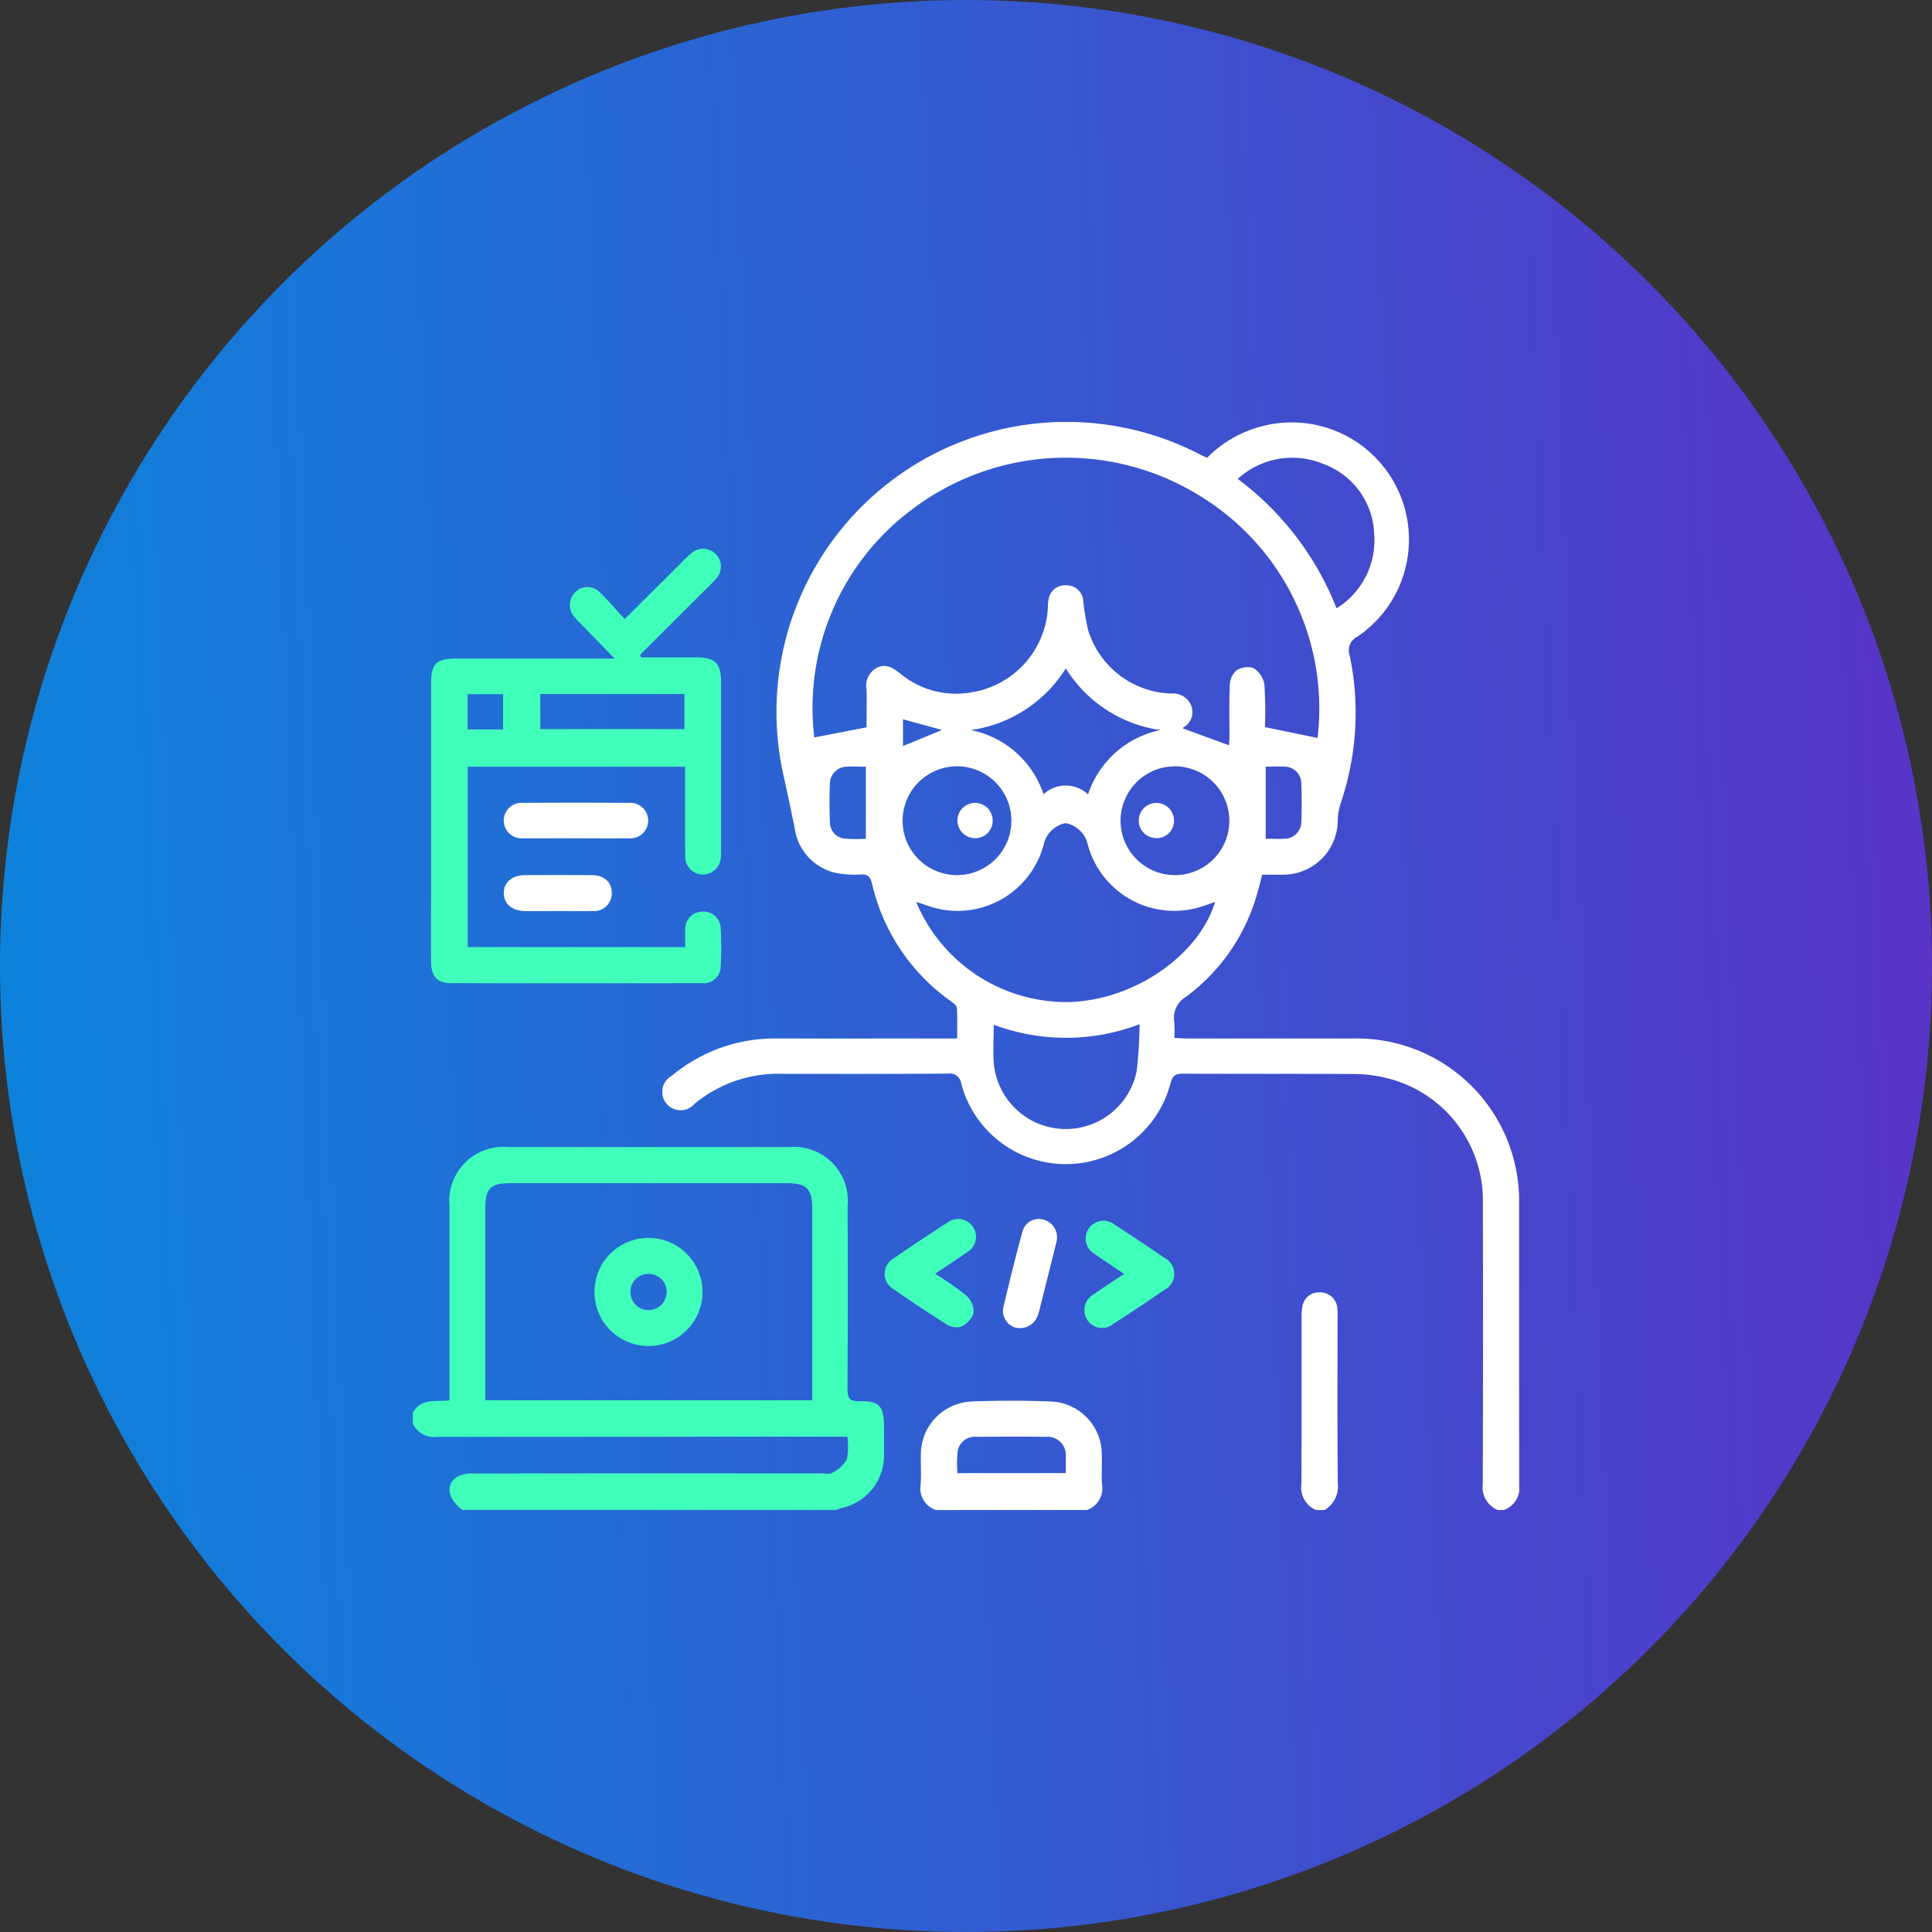<svg xmlns="http://www.w3.org/2000/svg" xmlns:xlink="http://www.w3.org/1999/xlink" width="103" height="103" viewBox="0 0 103 103">
  <rect x="0" y="0" width="103" height="103" fill="#333333" stroke="none"/>
  <defs>
    <linearGradient id="linear-gradient" x1="1" y1="0.5" x2="0" y2="0.542" gradientUnits="objectBoundingBox">
      <stop offset="0" stop-color="#5834c7"/>
      <stop offset="1" stop-color="#0d83db"/>
    </linearGradient>
    <clipPath id="clip-path">
      <rect id="Rectangle_6292" data-name="Rectangle 6292" width="58.984" height="58.003" fill="#fff"/>
    </clipPath>
  </defs>
  <g id="icon-hey-geekly" transform="translate(1841 1284)">
    <circle id="Ellipse_5" data-name="Ellipse 5" cx="51.5" cy="51.5" r="51.5" transform="translate(-1841 -1284)" fill="url(#linear-gradient)"/>
    <g id="Group_11280" data-name="Group 11280" transform="translate(-1818.992 -1261.501)">
      <g id="Group_11279" data-name="Group 11279" clip-path="url(#clip-path)">
        <path id="Path_9943" data-name="Path 9943" d="M159.751,58a1.313,1.313,0,0,1-.789-1.382q.025-7.486.006-14.972a6.715,6.715,0,0,0-5.411-6.733,7.382,7.382,0,0,0-1.542-.155c-3.014-.014-6.028,0-9.043-.016-.395,0-.55.1-.656.508a5.768,5.768,0,0,1-11.15.051.627.627,0,0,0-.735-.563c-2.956.022-5.913.012-8.87.011a6.975,6.975,0,0,0-4.628,1.607.978.978,0,1,1-1.208-1.5,8.564,8.564,0,0,1,5.572-1.991c2.957.007,5.913,0,8.87,0h.773c0-.574.021-1.1-.015-1.627-.009-.129-.192-.267-.323-.362a10.587,10.587,0,0,1-4.2-6.264c-.09-.371-.216-.509-.6-.49a5.162,5.162,0,0,1-1.259-.07,2.835,2.835,0,0,1-2.254-2.329c-.216-1.124-.47-2.241-.706-3.361A15.462,15.462,0,0,1,143.936,1.755c.1.052.207.095.329.15A6.372,6.372,0,0,1,148.307.04a6.245,6.245,0,0,1,3.965,11.406.811.811,0,0,0-.4,1.016,14.954,14.954,0,0,1-.476,7.834,3.415,3.415,0,0,0-.166.951,2.9,2.9,0,0,1-2.908,2.885c-.363.008-.727,0-1.118,0-.1.378-.182.73-.287,1.075a10.321,10.321,0,0,1-3.773,5.435,1.3,1.3,0,0,0-.63,1.334,7.126,7.126,0,0,1,.006.858c.275.013.5.032.718.032,2.937,0,5.875,0,8.812,0a8.655,8.655,0,0,1,8.848,8.853c.006,4.972-.007,9.943.012,14.915A1.269,1.269,0,0,1,160.1,58ZM123.32,16.818l2.791-.54c0-.633.013-1.321,0-2.009a1.089,1.089,0,0,1,.546-1.167c.5-.242.869.007,1.25.308a4.642,4.642,0,0,0,3.72,1.013,4.836,4.836,0,0,0,4.152-4.552,2.042,2.042,0,0,1,.054-.512.885.885,0,0,1,.967-.65.871.871,0,0,1,.858.783,14.285,14.285,0,0,0,.259,1.584,4.789,4.789,0,0,0,4.452,3.4,1.033,1.033,0,0,1,1.05.647.929.929,0,0,1-.4,1.149c-.04.03-.067.077-.051.058l2.467.906c.007-.159.022-.343.022-.527,0-.883-.024-1.766.017-2.647a1.131,1.131,0,0,1,.331-.8,1.087,1.087,0,0,1,.931-.147,1.287,1.287,0,0,1,.584.869,21.441,21.441,0,0,1,.027,2.281l2.807.578a13.276,13.276,0,0,0-6.242-12.887,13.565,13.565,0,0,0-15.3.647,13.2,13.2,0,0,0-5.288,12.216m21.37,8.764c-.278.1-.47.166-.663.231a4.774,4.774,0,0,1-6.15-3.376,1.478,1.478,0,0,0-1.166-1.053,1.494,1.494,0,0,0-1.133,1.027,4.745,4.745,0,0,1-6.284,3.349c-.164-.059-.332-.106-.542-.172a8.678,8.678,0,0,0,8.108,5.333c3.432-.071,6.926-2.416,7.831-5.339m-11.807,6.542c0,.75-.041,1.419.008,2.081a3.855,3.855,0,0,0,7.615.4,24.017,24.017,0,0,0,.156-2.5,11.017,11.017,0,0,1-7.779.026m13.01-29.1a15.826,15.826,0,0,1,5.27,6.9,4.267,4.267,0,0,0,2-4.035,4.115,4.115,0,0,0-2.733-3.672,4.3,4.3,0,0,0-4.537.81m-9.165,10.1a7.136,7.136,0,0,1-5.07,3.288,5.137,5.137,0,0,1,3.883,3.42,1.739,1.739,0,0,1,2.372.009,5.156,5.156,0,0,1,3.857-3.429,7.122,7.122,0,0,1-5.043-3.288m-5.82,5.221a2.9,2.9,0,0,0,.04,5.8,2.9,2.9,0,1,0-.04-5.8m11.609,0a2.9,2.9,0,1,0,2.931,2.916,2.908,2.908,0,0,0-2.931-2.916m4.868.005v3.855c.358,0,.681.02,1,0a.9.9,0,0,0,.9-.923c.025-.668.025-1.337,0-2a.893.893,0,0,0-.906-.918c-.319-.024-.641,0-1,0m-21.308,0c-.367,0-.69-.02-1.011,0a.915.915,0,0,0-.909.927c-.026.669-.029,1.341,0,2.01a.878.878,0,0,0,.812.9,8.99,8.99,0,0,0,1.105.009Zm1.977-1.1,2.081-.856-2.081-.573Z" transform="translate(-101.92 0)" fill="#fff"/>
        <path id="Path_9944" data-name="Path 9944" d="M0,349.174c.424-.775,1.2-.591,1.953-.656v-.7q0-4.833,0-9.666a2.892,2.892,0,0,1,3.15-3.144q7.481,0,14.963,0a2.871,2.871,0,0,1,3.116,3.118c.009,3.26.013,6.521-.008,9.781,0,.5.117.666.636.652,1.051-.029,1.307.263,1.309,1.331,0,.5.006,1,0,1.5a2.845,2.845,0,0,1-2.276,2.861,2.116,2.116,0,0,0-.263.105H2.65c-.832-.6-.934-1.45-.2-1.811a1.969,1.969,0,0,1,.837-.133q9.244-.011,18.488-.006c.192,0,.428.065.567-.022a1.912,1.912,0,0,0,.793-.711,3.59,3.59,0,0,0,.032-1.223h-.718q-10.568,0-21.137.009A1.265,1.265,0,0,1,0,349.75Zm21.295-.664v-.6q0-4.8,0-9.609c0-1.07-.3-1.367-1.366-1.367q-7.338,0-14.676,0c-1.125,0-1.392.264-1.392,1.387q0,4.776,0,9.552v.638Z" transform="translate(0 -296.355)" fill="#40ffba"/>
        <path id="Path_9945" data-name="Path 9945" d="M235.392,458.019a1.221,1.221,0,0,1-.805-1.364c.037-.535,0-1.074.012-1.611a2.823,2.823,0,0,1,2.72-2.809c1.4-.055,2.8-.054,4.2,0a2.824,2.824,0,0,1,2.725,2.806c.019.536-.024,1.076.013,1.61a1.231,1.231,0,0,1-.8,1.368Zm6.932-1.967c0-.319.006-.585,0-.85a.978.978,0,0,0-1.063-1.083c-1.227-.016-2.455-.009-3.682,0a.929.929,0,0,0-1.017.751,6.447,6.447,0,0,0-.014,1.185Z" transform="translate(-207.513 -400.017)" fill="#fff"/>
        <path id="Path_9946" data-name="Path 9946" d="M411.332,413.719a1.3,1.3,0,0,1-.781-1.387c.018-2.954.007-5.909.01-8.863a2.627,2.627,0,0,1,.051-.627.877.877,0,0,1,.969-.723.908.908,0,0,1,.884.835,3.231,3.231,0,0,1,.013.517c0,2.935-.016,5.871.013,8.806a1.474,1.474,0,0,1-.7,1.442Z" transform="translate(-363.178 -355.716)" fill="#fff"/>
        <path id="Path_9947" data-name="Path 9947" d="M19.607,64.316c.974,0,1.949,0,2.923,0,1.035,0,1.343.306,1.343,1.337q0,4.463,0,8.926a3.116,3.116,0,0,1-.013.4.967.967,0,0,1-1,.913.946.946,0,0,1-.9-1c-.013-1.363-.005-2.726-.006-4.089v-.658H10.366v9.616H21.959c0-.32-.011-.62,0-.919a.934.934,0,0,1,.923-.975.923.923,0,0,1,.973.926,17.622,17.622,0,0,1,0,1.957.912.912,0,0,1-1.022.933q-6.681.012-13.363,0c-.724,0-1.049-.359-1.056-1.138-.013-1.382,0-2.764,0-4.146q0-5.327,0-10.653c0-1.1.266-1.367,1.354-1.367q3.83,0,7.661,0H18.2c-.659-.676-1.2-1.231-1.743-1.789a5.587,5.587,0,0,1-.431-.463.957.957,0,0,1,.049-1.261.909.909,0,0,1,1.3-.049c.473.447.893.95,1.36,1.456l3.016-2.994a7.413,7.413,0,0,1,.538-.52.95.95,0,0,1,1.33,1.352c-.275.319-.59.6-.888.9l-3.171,3.164.05.137m-5.372,3.829H21.92V66.268H14.235Zm-1.985-1.866H10.36v1.884h1.89Z" transform="translate(-7.439 -51.768)" fill="#40ffba"/>
        <path id="Path_9948" data-name="Path 9948" d="M220.691,371.083a16.612,16.612,0,0,1,1.679,1.173,1.192,1.192,0,0,1,.375.927,1.264,1.264,0,0,1-.683.73,1.009,1.009,0,0,1-.79-.157c-.94-.588-1.863-1.206-2.773-1.84a.944.944,0,0,1,0-1.661c.943-.654,1.9-1.285,2.866-1.909a.948.948,0,1,1,1.042,1.581c-.544.386-1.106.747-1.716,1.156" transform="translate(-192.849 -325.675)" fill="#40ffba"/>
        <path id="Path_9949" data-name="Path 9949" d="M312.385,371.85c-.573-.386-1.07-.711-1.555-1.051a.95.95,0,1,1,1.058-1.569c.884.573,1.765,1.154,2.631,1.754a.962.962,0,0,1,0,1.733q-1.349.93-2.728,1.815a.933.933,0,0,1-1.362-.223.964.964,0,0,1,.314-1.354c.514-.363,1.044-.7,1.643-1.1" transform="translate(-274.468 -326.436)" fill="#40ffba"/>
        <path id="Path_9950" data-name="Path 9950" d="M45.853,177.738c-.921,0-1.843.008-2.764,0a.955.955,0,0,1-1.064-.953.94.94,0,0,1,1.027-.933q2.821-.023,5.643,0a.948.948,0,1,1-.02,1.887c-.94.012-1.881,0-2.821,0" transform="translate(-37.176 -155.547)" fill="#fff"/>
        <path id="Path_9951" data-name="Path 9951" d="M275.5,369.407c-.272,1.087-.572,2.291-.875,3.495a3.561,3.561,0,0,1-.18.6,1.013,1.013,0,0,1-1.151.537.928.928,0,0,1-.642-1.081c.321-1.357.658-2.711,1.024-4.056a.9.9,0,0,1,1.08-.628.977.977,0,0,1,.743,1.13" transform="translate(-241.169 -325.761)" fill="#fff"/>
        <path id="Path_9952" data-name="Path 9952" d="M44.947,211.213c-.595,0-1.19.007-1.784,0-.7-.01-1.133-.381-1.14-.95s.433-.962,1.119-.966q1.784-.011,3.569,0c.669.005,1.064.367,1.071.943a.949.949,0,0,1-1.049.97c-.594.016-1.19,0-1.784,0" transform="translate(-37.173 -185.14)" fill="#fff"/>
        <path id="Path_9953" data-name="Path 9953" d="M252.542,177.863a.939.939,0,1,1,.943-.938.923.923,0,0,1-.943.938" transform="translate(-222.571 -155.678)" fill="#fff"/>
        <path id="Path_9954" data-name="Path 9954" d="M336.379,177.865a.939.939,0,1,1,.924-.953.918.918,0,0,1-.924.953" transform="translate(-296.723 -155.68)" fill="#fff"/>
        <path id="Path_9955" data-name="Path 9955" d="M89.683,379.858a2.881,2.881,0,0,1-5.762-.053,2.881,2.881,0,1,1,5.762.053m-1.909-.018a.954.954,0,0,0-.931-.967.937.937,0,0,0-1,.952.947.947,0,0,0,.924.972.958.958,0,0,0,1-.956" transform="translate(-74.238 -333.453)" fill="#40ffba"/>
      </g>
    </g>
  </g>
</svg>
